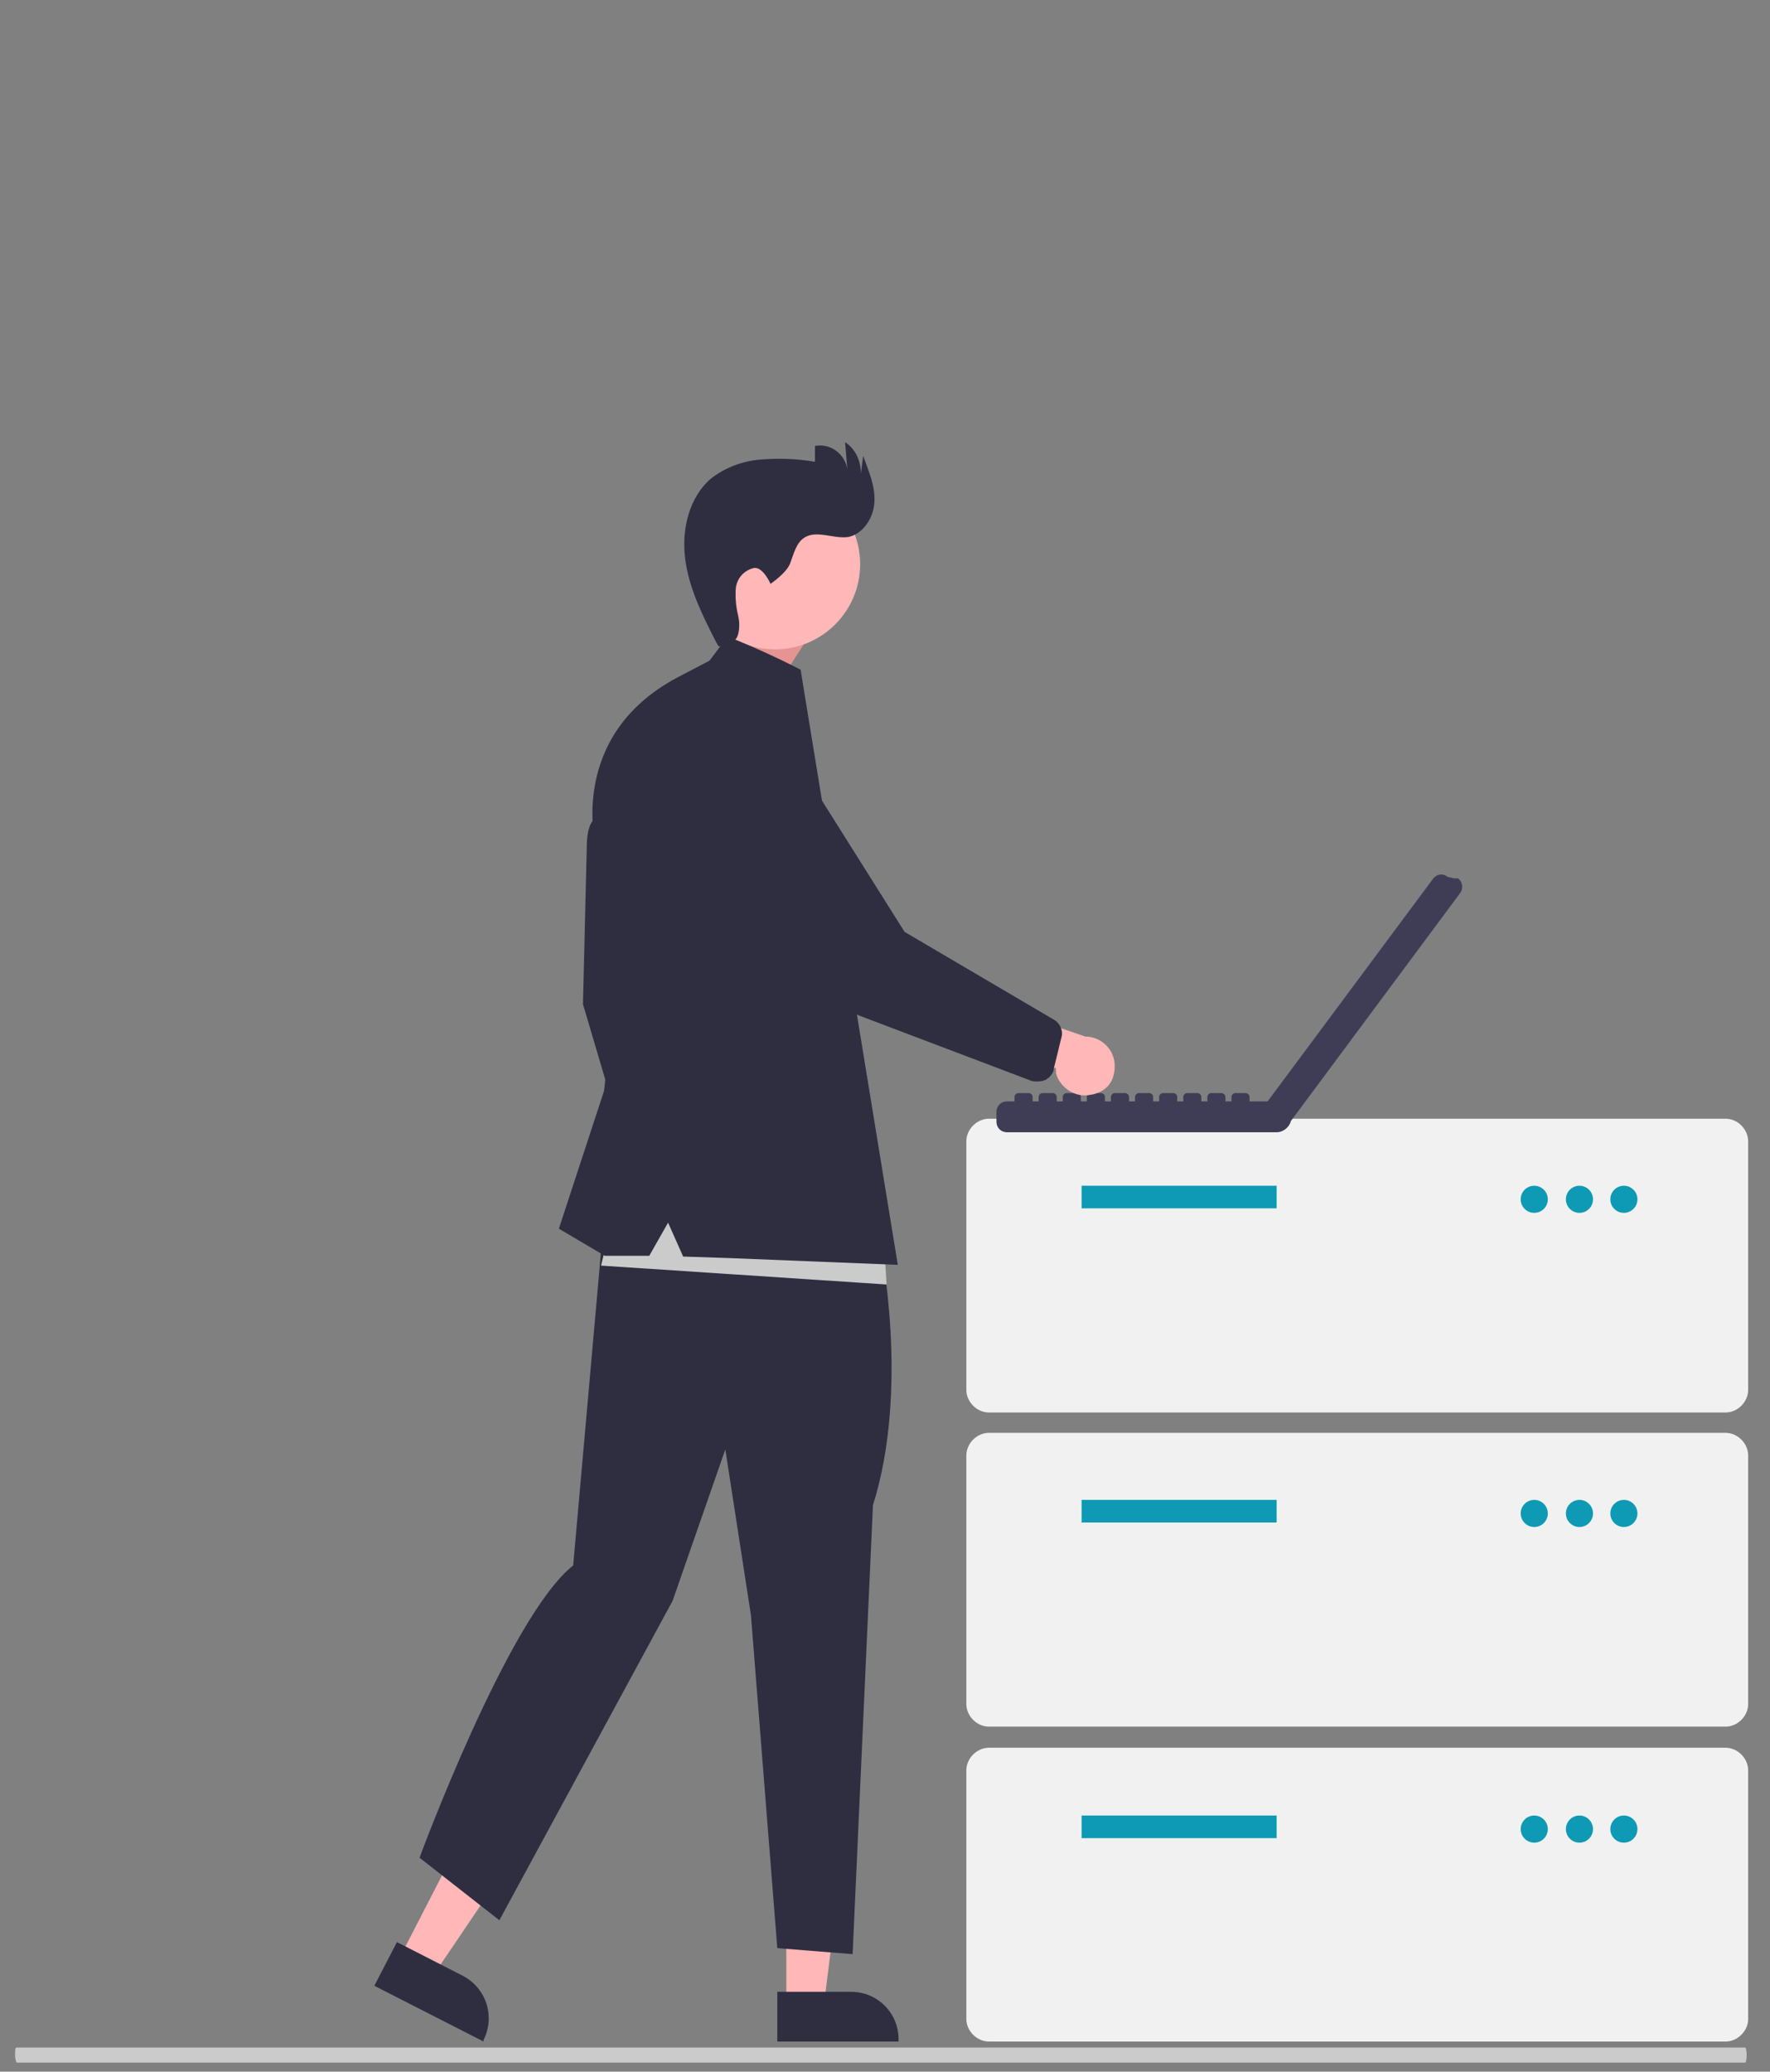 <?xml version="1.0" encoding="UTF-8"?>
<svg id="_レイヤー_1" xmlns="http://www.w3.org/2000/svg" version="1.1" viewBox="0 0 235 275">
  <rect x="0" y="0" width="235" height="275" fill="#808080" stroke="none"/>
  <!-- Generator: Adobe Illustrator 29.0.1, SVG Export Plug-In . SVG Version: 2.1.0 Build 192)  -->
  <defs>
    <style>
      .st0 {
        fill: #f1f1f1;
      }

      .st1 {
        fill: #0e9ab4;
      }

      .st2 {
        fill: #2f2e41;
      }

      .st3 {
        fill: #3f3d56;
      }

      .st4 {
        fill: #ffb7b7;
      }

      .st5 {
        fill: #cbcbcb;
      }

      .st6 {
        fill: #e59393;
      }
    </style>
  </defs>
  <path class="st0" d="M229.1,187.5h-97.8c-1.6,0-3-1.4-3-3v-33c0-1.6,1.4-3,3-3h97.8c1.6,0,3,1.4,3,3v33c0,1.6-1.4,3-3,3Z"/>
  <rect class="st1" x="143.6" y="157.4" width="25.9" height="3"/>
  <circle class="st1" cx="203.7" cy="159.2" r="1.8"/>
  <circle class="st1" cx="209.7" cy="159.2" r="1.8"/>
  <circle class="st1" cx="215.6" cy="159.2" r="1.8"/>
  <path class="st0" d="M229.1,229.2h-97.8c-1.6,0-3-1.4-3-3v-33c0-1.6,1.4-3,3-3h97.8c1.6,0,3,1.4,3,3v33c0,1.6-1.4,3-3,3h0Z"/>
  <rect class="st1" x="143.6" y="199.1" width="25.9" height="3"/>
  <circle class="st1" cx="203.7" cy="200.9" r="1.8"/>
  <circle class="st1" cx="209.7" cy="200.9" r="1.8"/>
  <circle class="st1" cx="215.6" cy="200.9" r="1.8"/>
  <path class="st0" d="M229.1,271h-97.8c-1.6,0-3-1.4-3-3v-33c0-1.6,1.4-3,3-3h97.8c1.6,0,3,1.4,3,3v33c0,1.6-1.4,3-3,3Z"/>
  <rect class="st1" x="143.6" y="241" width="25.9" height="3"/>
  <circle class="st1" cx="203.7" cy="242.8" r="1.8"/>
  <circle class="st1" cx="209.7" cy="242.8" r="1.8"/>
  <circle class="st1" cx="215.6" cy="242.8" r="1.8"/>
  <path class="st3" d="M192.2,116.4h0c-.6-.5-1.4-.4-1.9.2h0l-22,29.6h-2.4v-.6c0-.3-.3-.5-.5-.5h-1.4c-.3,0-.5.3-.5.5h0v.6h-.8v-.6c0-.3-.3-.5-.5-.5h-1.4c-.3,0-.5.3-.5.5h0v.6h-.8v-.6c0-.3-.3-.5-.5-.5h-1.4c-.3,0-.5.3-.5.5h0v.6h-.8v-.6c0-.3-.3-.5-.5-.5h-1.4c-.3,0-.5.3-.5.5h0v.6h-.8v-.6c0-.3-.3-.5-.5-.5h-1.4c-.3,0-.5.3-.5.5h0v.6h-.8v-.6c0-.3-.3-.5-.5-.5h-1.4c-.3,0-.5.3-.5.5h0v.6h-.8v-.6c0-.3-.3-.5-.5-.5h-1.4c-.3,0-.5.3-.5.5h0v.6h-.8v-.6c0-.3-.3-.5-.5-.5h-1.4c-.3,0-.5.3-.5.5h0v.6h-.8v-.6c0-.3-.3-.5-.5-.5h-1.4c-.3,0-.5.3-.5.5h0v.6h-.8v-.6c0-.3-.3-.5-.5-.5h-1.4c-.3,0-.5.3-.5.5h0v.6h-1c-.8,0-1.4.6-1.4,1.4h0v1.3c0,.8.6,1.4,1.4,1.4h35.8c.9,0,1.7-.7,1.9-1.5h0l22.5-30.3h0c.4-.6.3-1.4-.3-1.9h-.5l-.9-.2h0Z"/>
  <path class="st4" d="M53.2,259.8l4.4,2.3,10.9-16.1-6.6-3.3-8.8,17.1h0Z"/>
  <path class="st2" d="M52.7,257.8l8.8,4.5h0c3,1.6,4.3,5.3,2.7,8.5v.2l-14.5-7.4,3-5.8h0Z"/>
  <path class="st4" d="M104.4,266.1h5l2.4-19.3h-7.4v19.3Z"/>
  <path class="st2" d="M103.2,264.4h9.8c3.5,0,6.3,2.8,6.3,6.3h0v.3h-16.1v-6.4h0v-.2h0Z"/>
  <path class="st2" d="M81.2,108.9s-3.3-2.5-3.3,3.7l-.5,20.7,5.8,19.6,3.5-6.3-1.4-13.7-4.1-23.9h0Z"/>
  <path class="st2" d="M116.9,165.4s3.9,18.9-1,34.4l-2.7,59.6-10-.8-3.5-44.2-3.4-22-7,20.1-23,42.4-10.6-8.3s11.8-32,20.4-38.8l4.4-49.6,36.4,7.2h0Z"/>
  <path class="st6" d="M97.6,89.3h6.7l3.2-5h-10v5Z"/>
  <circle class="st4" cx="102.9" cy="74.9" r="11.3"/>
  <path class="st2" d="M104.9,74.8c.5-1.3.8-2.8,2-3.5,1.6-.9,3.7.2,5.6,0,2-.3,3.5-2.5,3.6-4.7s-.8-4.1-1.5-6.1l-.3,2.4c0-1.7-.7-3.3-2.1-4.2l.3,3.6c-.3-2-2.2-3.5-4.3-3.1h0v2.1c-2.3-.4-4.7-.5-7.2-.3s-4.8,1.1-6.7,2.6c-2.7,2.4-3.7,6.3-3.4,9.9s1.8,7,3.4,10.2.9,1.8,1.9,1.9c.8,0,1.6-.6,1.8-1.4s.2-1.6,0-2.5c-.3-1.2-.4-2.5-.3-3.7.2-1.3,1.1-2.3,2.4-2.6,1.2-.2,2.2,2.1,2.2,2.1h0s2.1-1.4,2.6-2.7Z"/>
  <path class="st5" d="M117.6,170.5l-37.8-2.5,2.9-11.9,34.6,7.7.4,6.5h0v.2h-.1Z"/>
  <path class="st2" d="M96.6,84.5c3.3,1.3,6.6,2.8,9.7,4.4l.5,3.1,12.4,75.9-22.4-.9-6.1-.2-2-4.5-2.5,4.4h-5.9l-6.1-3.6,6-18.3,1.9-16.8-3-15.7s-3.8-14.5,10.7-22.3l4.4-2.3h0l2.4-3.2Z"/>
  <path class="st4" d="M144.9,145.3c-2,.5-4.1-.8-4.7-2.8v-.7l-13.3-3.6,5.3-4.7,11.9,4.1c2.1,0,3.9,1.7,3.9,3.9s-1.2,3.4-3,3.8h0Z"/>
  <path class="st2" d="M138.9,143.3c-.6.3-1.3.3-1.9.2l-21.9-8.3c-5.3-1.9-9.8-5.7-12.6-10.6l-9.1-16.3c-2.7-3-2.5-7.6.6-10.3,3-2.7,7.6-2.5,10.3.6h0l15.8,25.1,19.9,11.7c.8.5,1.2,1.5.9,2.4l-1,4.1c0,.4-.3.8-.7,1.2-.2,0-.3.3-.4.3h0Z"/>
  <path class="st5" d="M231.9,273.8H2.2s-.2-.4-.2-1,0-1,.2-1h229.5c.1,0,.2.4.2,1s-.1,1-.2,1h.2Z"/>
</svg>